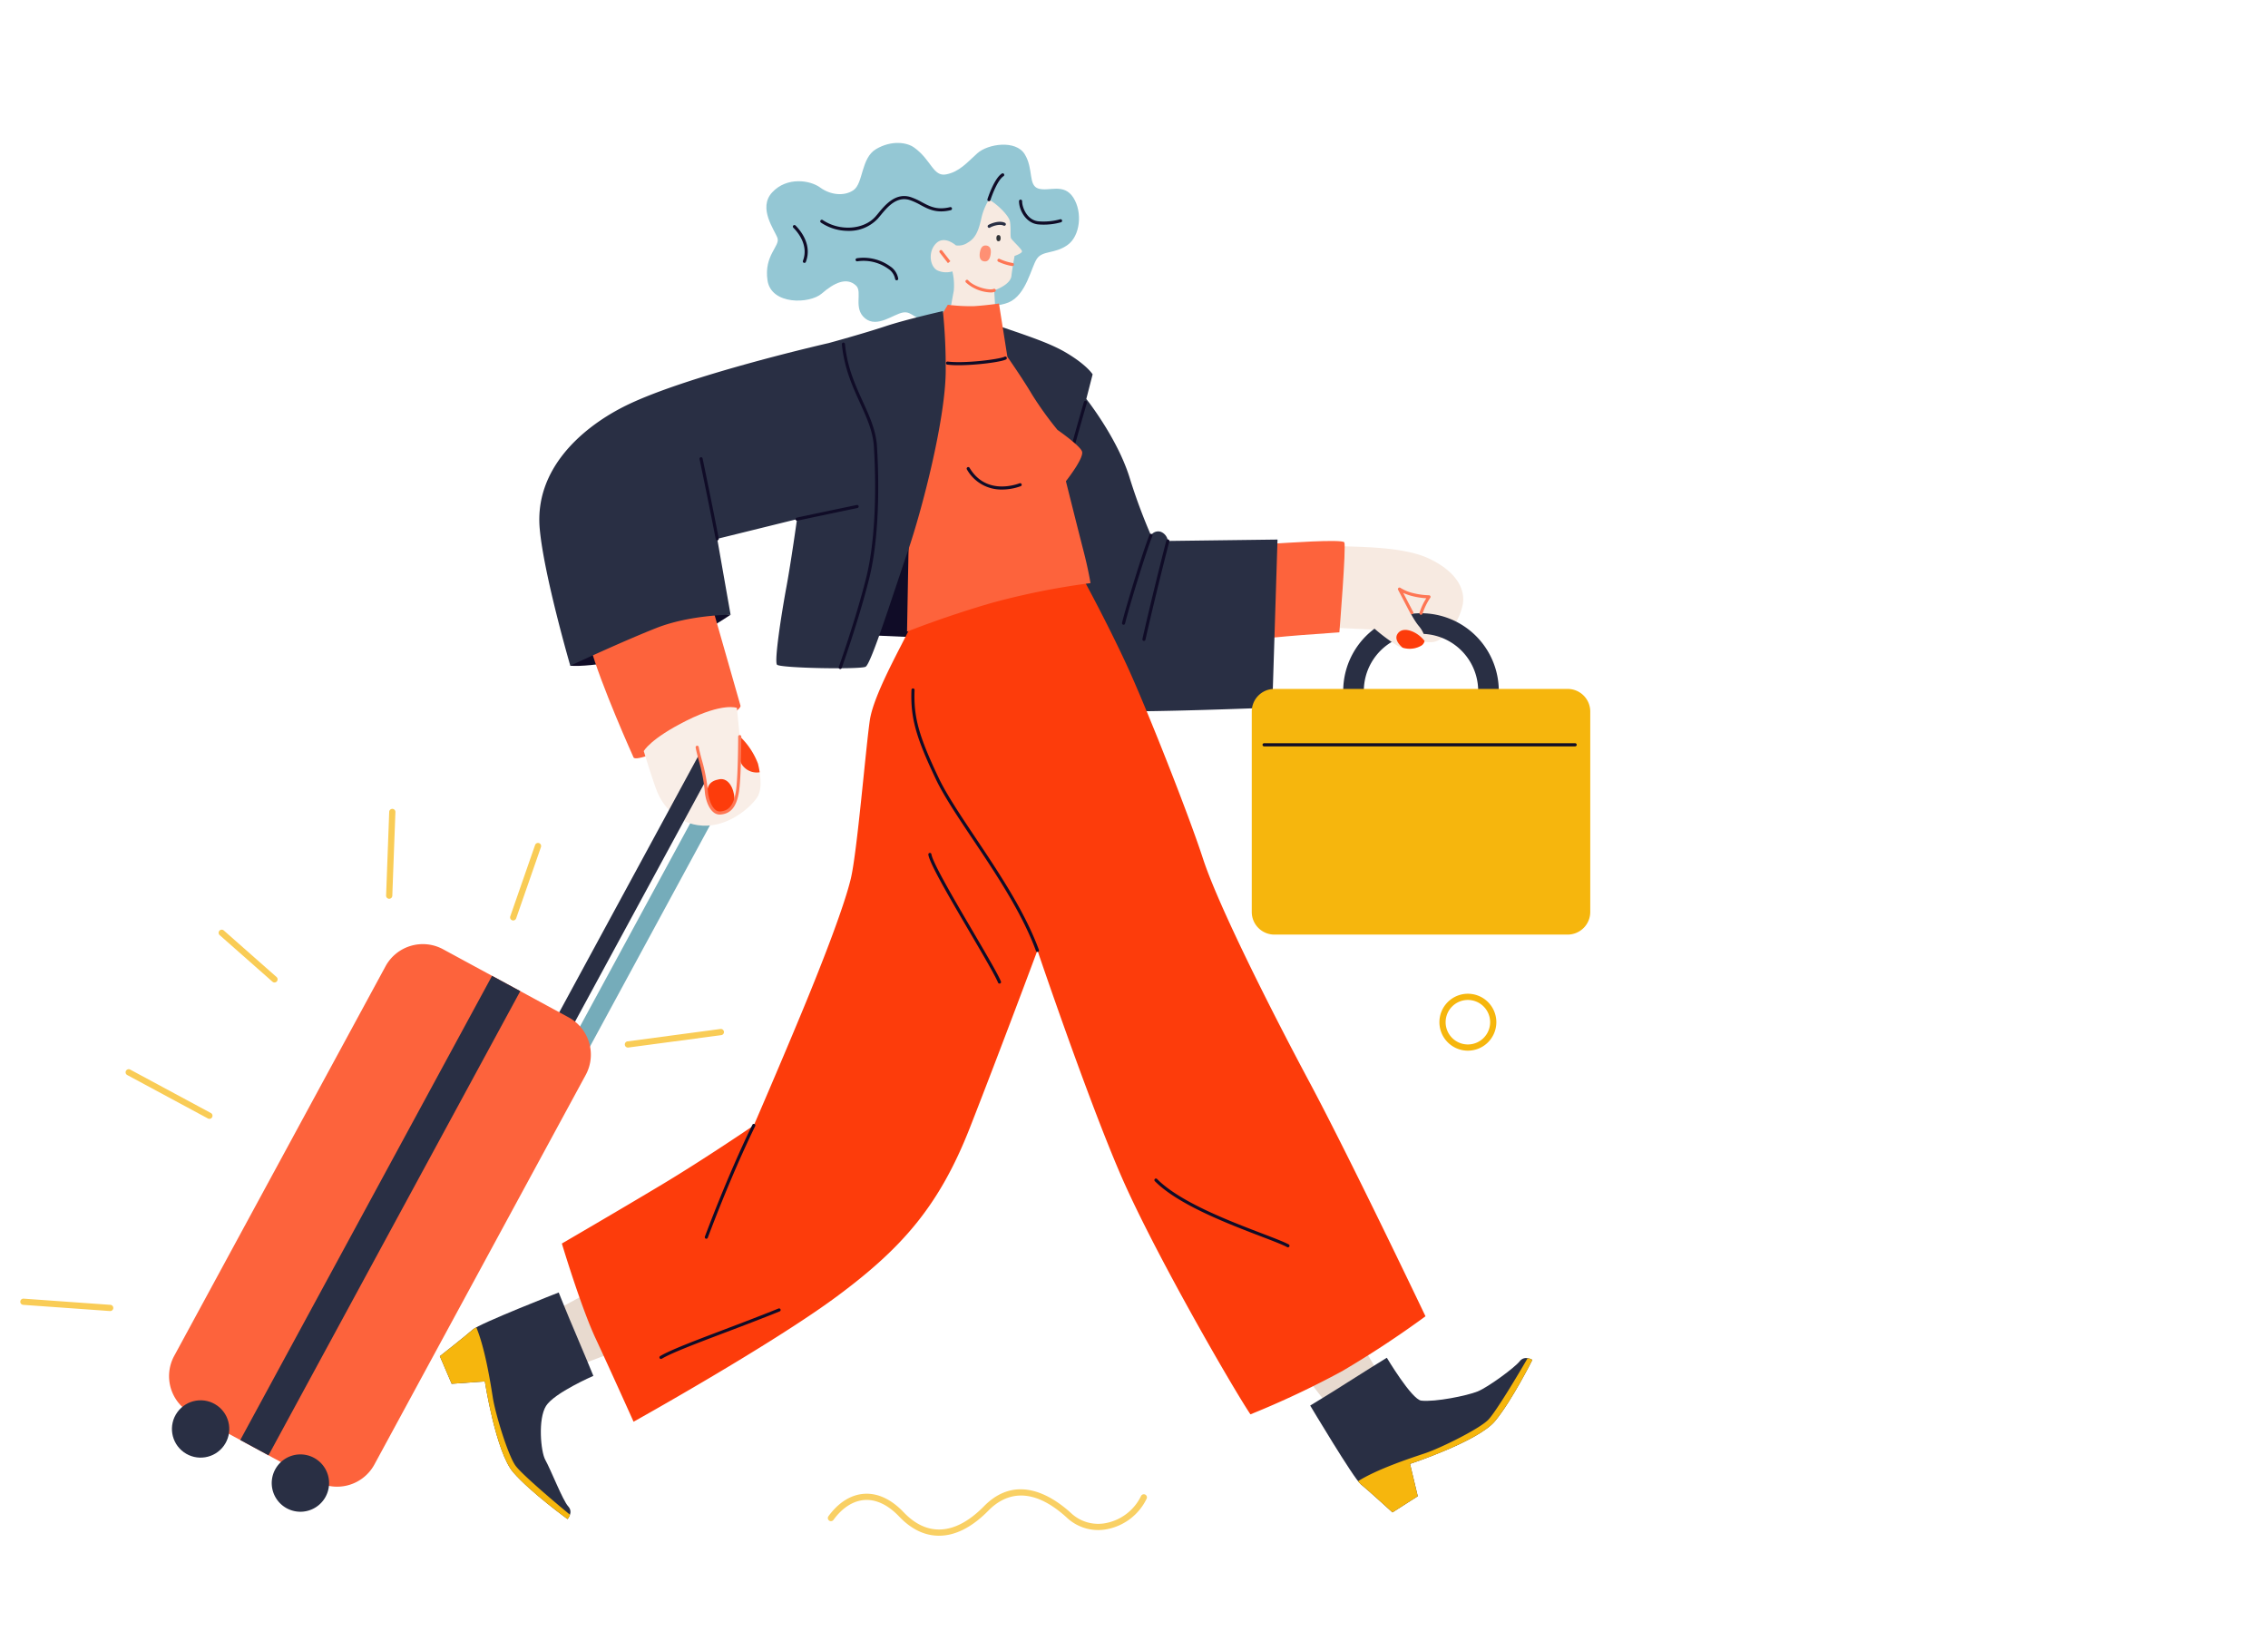 <svg xmlns="http://www.w3.org/2000/svg" viewBox="0 0 570 410"><g id="レイヤー_4" data-name="レイヤー 4"><path d="M368.912,264.08a7.154,7.154,0,1,1,7.153-7.154A7.162,7.162,0,0,1,368.912,264.08Zm0-12.746a5.592,5.592,0,1,0,5.592,5.592A5.599,5.599,0,0,0,368.912,251.334Z" fill="#f6b60d"/><path d="M52.625,281.219a.777.777,0,0,1-.37-.094l-20.258-10.908a.781.781,0,1,1,.74-1.375l20.258,10.908a.781.781,0,0,1-.371,1.469Z" fill="#f9cc56"/><path d="M68.987,246.937a.776.776,0,0,1-.516-.196l-13.245-11.688a.781.781,0,1,1,1.033-1.171l13.245,11.688a.781.781,0,0,1-.517,1.367Z" fill="#f9cc56"/><path d="M97.816,225.9l-.029-.001a.78.78,0,0,1-.751-.809l.779-21.037a.795.795,0,0,1,.809-.751.78.78,0,0,1,.751.809l-.779,21.037A.781.781,0,0,1,97.816,225.9Z" fill="#f9cc56"/><path d="M157.809,263.299a.781.781,0,0,1-.102-1.555l23.374-3.117a.781.781,0,0,1,.206,1.548l-23.374,3.117A.75.75,0,0,1,157.809,263.299Z" fill="#f9cc56"/><path d="M128.982,231.354a.782.782,0,0,1-.738-1.038l6.233-17.92a.781.781,0,1,1,1.476.513l-6.233,17.92A.781.781,0,0,1,128.982,231.354Z" fill="#f9cc56"/><path d="M27.694,329.526c-.019,0-.038-.001-.057-.002l-21.816-1.558a.781.781,0,0,1,.111-1.558l21.816,1.558a.781.781,0,0,1-.055,1.56Z" fill="#f9cc56"/><path d="M143.33,167.325c5.124.442,18.728-2.032,24.912-4.329s15.371-8.481,15.371-8.481L164.708,151.866l-20.141,12.544Z" fill="#100c27"/><path d="M148.277,162.29c2.65,9.717,10.954,28.092,10.954,28.092,1.012,2.08,27.867-10.994,26.855-13.074l-7.067-24.735Z" fill="#fd633c"/><path d="M336.528,137.246c3.975.265,15.768,0,22.394,3.048s9.673,7.553,8.613,12.058-4.24,8.083-6.758,8.878-6.758-1.193-6.758-1.193a19.844,19.844,0,0,0-5.168-1.59c-1.988-.133-13.516-.663-13.516-.663Z" fill="#f7eae1"/><polygon points="328.577 346.565 336.175 356.283 348.012 347.802 342.535 338.438 328.577 346.565" fill="#e8dacf"/><path d="M329.284,353.279s5.83-3.534,8.834-5.477,10.424-6.537,10.424-6.537,6.272,10.512,8.657,10.777c3.514.39,11.484-1.237,14.134-2.297s9.364-6.007,10.601-7.597,3.18-.353,3.18-.353-5.124,10.247-9.364,15.371-21.378,10.777-21.378,10.777l1.943,8.127-6.36,4.064s-6.184-5.654-7.951-7.067S329.284,353.279,329.284,353.279Z" fill="#292f44"/><path d="M383.931,341.368c-1.97,3.428-8.003,13.589-9.947,15.533-2.297,2.297-11.926,7.067-15.901,8.392-3.762,1.254-11.875,3.933-16.777,6.987a5.284,5.284,0,0,0,.7.787c1.767,1.413,7.951,7.067,7.951,7.067l6.36-4.064-1.944-8.127s17.138-5.654,21.378-10.777c4.24-5.124,9.364-15.371,9.364-15.371A3.424,3.424,0,0,0,383.931,341.368Z" fill="#f6b60d"/><polygon points="147.154 325.256 136.327 331.166 142.763 344.229 152.895 340.353 147.154 325.256" fill="#e8dacf"/><path d="M140.414,324.858s2.535,6.329,3.962,9.609,4.749,11.351,4.749,11.351-9.799,4.243-11.891,7.549c-2.08,3.289-1.324,11.535-.195,13.553,1.394,2.491,4.399,10.219,5.766,11.698s-.17,3.195-.17,3.195-9.274-6.727-13.637-11.746-7.145-22.85-7.145-22.85l-8.335.591-2.971-6.938s6.587-5.178,8.27-6.691S140.414,324.858,140.414,324.858Z" fill="#292f44"/><path d="M143.25,380.716c-3.06-2.503-12.101-10.113-13.702-12.348-1.891-2.641-5.027-12.919-5.686-17.057-.624-3.917-1.943-12.357-4.156-17.693a5.289,5.289,0,0,0-.89.562c-1.683,1.513-8.27,6.691-8.27,6.691l2.971,6.938,8.335-.592s2.782,17.831,7.145,22.85c4.363,5.02,13.637,11.746,13.637,11.746A3.425,3.425,0,0,0,143.25,380.716Z" fill="#f6b60d"/><path d="M319.655,136.672c3.18-.177,17.668-1.237,18.198-.353s-1.237,22.615-1.237,22.615-5.124.353-9.717.707-9.541.883-9.541.883Z" fill="#fd633c"/><path d="M250.927,81.901c7.774,2.65,13.074,4.417,16.961,6.714,5.313,3.139,6.714,5.477,6.714,5.477l-1.59,6.184s7.597,9.541,10.777,19.435a143.137,143.137,0,0,0,5.477,14.841,2.16,2.16,0,0,1,2.474-.883,2.824,2.824,0,0,1,1.767,2.297l27.562-.353-1.325,42.226s-30.212,1.237-40.459.883-31.36-88.516-31.36-88.516Z" fill="#292f44"/><path d="M268.948,115.154a.391.391,0,0,1-.377-.493c.021-.076,2.098-7.692,3.845-13.634a.39.39,0,0,1,.749.221c-1.745,5.934-3.82,13.542-3.84,13.618A.391.391,0,0,1,268.948,115.154Z" fill="#100c27"/><path d="M287.5,161.091a.391.391,0,0,1-.382-.475c1.045-4.704,3.715-15.921,6.01-24.749a.39.39,0,0,1,.756.196c-2.292,8.818-4.959,20.023-6.003,24.721A.391.391,0,0,1,287.5,161.091Z" fill="#100c27"/><path d="M282.377,157.027a.385.385,0,0,1-.091-.011.391.391,0,0,1-.29-.47c.899-3.776,5.171-17.798,6.907-22.139a.391.391,0,0,1,.726.29c-1.727,4.318-5.979,18.272-6.873,22.03A.39.39,0,0,1,282.377,157.027Z" fill="#100c27"/><polygon points="217.889 159.64 229.903 160.17 231.846 144.975 226.899 128.014 217.889 159.64" fill="#100c27"/><path d="M229.726,37.069c4.379,3.128,4.77,7.42,8.083,6.758s5.168-2.915,7.818-5.3,9.673-3.445,11.926.265.795,7.818,3.445,8.613,6.36-1.458,8.746,2.253,1.723,9.673-1.458,11.926c-3.226,2.285-6.228,1.325-7.685,3.445s-2.65,9.143-7.155,10.998-11.926.133-13.781.398-2.253,4.108-6.095,4.108-4.24-2.385-6.625-1.988-6.493,3.975-9.541,1.458-.57-6.627-2.253-8.216c-2.385-2.253-5.565-.663-8.613,1.988s-12.721,2.915-13.648-3.313,3.18-8.613,2.518-10.601-5.035-7.553-1.325-11.528,9.541-3.048,12.058-1.193,6.008,2.264,8.348.663c2.518-1.723,1.855-8.083,5.698-10.336S227.871,35.744,229.726,37.069Z" fill="#94c7d4"/><path d="M240.238,61.672s-2.915-2.65-5.035-.442-1.413,6.007.53,6.802a5.398,5.398,0,0,0,3.622.177,15.069,15.069,0,0,1,.353,4.859c-.353,1.855-.972,5.389-.972,5.389l11.396-.883-.265-4.594s4.064-1.325,4.329-3.622.795-5.035.795-5.035,1.855-.618,1.855-1.148-2.474-2.739-2.739-3.269,0-2.385-.265-4.152-3.887-4.947-5.3-5.565a14.945,14.945,0,0,0-1.943,4.859c-.707,3.092-1.502,4.859-3.357,5.919A4.118,4.118,0,0,1,240.238,61.672Z" fill="#f7eae1"/><path d="M250.949,60.642c-.354,0-.534-.264-.534-.782s.18-.782.534-.782.534.264.534.782S251.303,60.642,250.949,60.642Z" fill="#303336"/><path d="M248.609,57.27a.391.391,0,0,1-.208-.722c.613-.382,2.735-1.222,4.15-.552a.391.391,0,1,1-.334.706c-1.036-.492-2.853.165-3.402.508A.387.387,0,0,1,248.609,57.27Z" fill="#292f44"/><path d="M254.439,66.877a.408.408,0,0,1-.068-.006,13.401,13.401,0,0,1-3.509-1.108.39.39,0,0,1,.396-.673,12.859,12.859,0,0,0,3.249,1.012.391.391,0,0,1-.067.775Z" fill="#fe7654"/><path d="M248.958,73.503a9.744,9.744,0,0,1-6.208-2.518.391.391,0,1,1,.585-.518c1.445,1.634,5.238,2.613,6.387,2.149a.391.391,0,1,1,.29.726A2.922,2.922,0,0,1,248.958,73.503Z" fill="#fe7654"/><path d="M238.229,66.129s-1.126-1.457-2.053-2.649a.39.39,0,1,1,.616-.479c.928,1.193,2.055,2.651,2.055,2.651Z" fill="#fe7654"/><path d="M247.318,65.692c-.9-.134-1.258-.873-1.061-2.191s.755-1.92,1.655-1.786,1.258.873,1.061,2.191S248.217,65.827,247.318,65.692Z" fill="#fe9074"/><path d="M229.196,156.46c-.53,2.385-9.541,17.226-10.601,24.647s-3.18,33.127-4.77,39.753S207.2,240.735,201.369,254.781s-11.926,28.092-11.926,28.092-12.456,8.481-23.057,14.841c-10.683,6.41-25.177,14.841-25.177,14.841s4.77,15.901,8.481,23.852,9.541,20.936,9.541,20.936,34.717-19.346,51.148-31.537,25.707-22.791,33.392-42.403S260.733,238.88,260.733,238.88s12.456,36.837,20.936,56.449,28.622,54.329,32.597,60.159A225.962,225.962,0,0,0,337.323,344.622a250.227,250.227,0,0,0,20.936-13.781s-18.816-39.488-29.152-58.834-23.057-44.788-26.767-56.184-14.311-38.162-19.214-48.763c-4.835-10.454-10.336-20.539-10.336-20.539s-24.117,3.313-27.562,4.373S229.196,156.46,229.196,156.46Z" fill="#fd3c0b"/><path d="M238.207,76.601a45.688,45.688,0,0,0,6.537.353c3.004-.177,6.316-.663,6.316-.663L253.18,89.675s3.975,5.698,6.228,9.541a85.921,85.921,0,0,0,6.36,8.834s5.786,4.019,6.184,5.477-2.827,5.83-4.064,7.42c0,0,3.18,12.721,4.417,17.491s1.767,8.127,1.767,8.127a184.04,184.04,0,0,0-24.735,4.947c-11.661,3.357-21.378,7.244-21.378,7.244l.353-19.435,2.12-49.823Z" fill="#fd633c"/><path d="M208.26,86.23s8.746-2.385,14.311-4.24c5.023-1.674,14.399-3.799,14.399-3.799a136.115,136.115,0,0,1,.707,14.311c.177,12.191-6.007,35.866-9.541,46.113s-9.187,28.269-10.601,28.975-21.555.353-22.261-.53,1.06-12.456,2.385-19.611c1.155-6.237,2.65-16.961,2.65-16.961l-20.053,4.947,3.357,19.081s-10.247,0-18.728,3.357c-8.73,3.456-21.555,9.452-21.555,9.452s-6.647-22.816-7.685-34.452c-1.325-14.841,10.379-25.164,20.936-30.565C171.776,94.534,208.26,86.23,208.26,86.23Z" fill="#292f44"/><path d="M180.256,135.825a.39.39,0,0,1-.383-.317c-1.571-8.206-4.038-20.016-4.062-20.134a.391.391,0,0,1,.765-.16c.025.119,2.492,11.936,4.064,20.148a.39.39,0,0,1-.31.457A.378.378,0,0,1,180.256,135.825Z" fill="#100c27"/><path d="M211.175,168.157a.391.391,0,0,1-.368-.522c.042-.118,4.264-11.941,6.879-22.401,3.011-12.043,2.241-28.376,1.933-33.095-.245-3.755-1.811-7.201-3.47-10.849-1.875-4.126-4-8.802-4.568-14.758a.39.39,0,0,1,.352-.426.381.381,0,0,1,.426.352c.555,5.826,2.562,10.24,4.501,14.509,1.689,3.715,3.284,7.224,3.538,11.122.31,4.748,1.084,21.183-1.954,33.335-2.625,10.498-6.859,22.356-6.901,22.475A.391.391,0,0,1,211.175,168.157Z" fill="#100c27"/><rect x="122.501" y="226.619" width="83.317" height="4.611" transform="translate(-115.338 264.084) rotate(-61.526)" fill="#75acba"/><path d="M161.793,188.792s2.385,7.951,3.534,10.601,4.594,7.774,11.219,8.127,12.191-4.682,13.781-7.155.442-7.244.177-8.392-2.738-5.654-4.594-6.802l-.707-7.244s-3.445-1.413-12.633,3.18S161.793,188.792,161.793,188.792Z" fill="#f9eee7"/><rect x="116.938" y="223.699" width="83.317" height="4.611" transform="translate(-115.682 257.666) rotate(-61.526)" fill="#292f44"/><path d="M39.799,276.865H151.187a10.671,10.671,0,0,1,10.671,10.671v35.902a10.671,10.671,0,0,1-10.671,10.671H39.799a10.671,10.671,0,0,1-10.671-10.671V287.536A10.671,10.671,0,0,1,39.799,276.865Z" transform="translate(-218.568 243.784) rotate(-61.526)" fill="#fd633c"/><rect x="29.206" y="301.495" width="132.731" height="8.07" transform="translate(-218.564 243.876) rotate(-61.526)" fill="#292f44"/><circle cx="50.418" cy="359.161" r="7.205" transform="translate(-270.304 189.822) rotate(-54.175)" fill="#292f44"/><path d="M78.934,366.431a7.205,7.205,0,1,1-9.769,2.898A7.205,7.205,0,0,1,78.934,366.431Z" fill="#292f44"/><path d="M175.221,187.82c.442,2.562,2.032,6.89,2.297,11.042.13,2.03,1.237,5.654,3.534,5.477s3.622-1.59,4.24-5.124.618-14.046.618-14.046Z" fill="#f9eee7"/><path d="M190.927,194.106c-.15-.966-.335-1.753-.424-2.135A18.349,18.349,0,0,0,186.256,185.417a10.066,10.066,0,0,0-.611,3.551c.088,2.562,1.06,3.534,1.06,3.534A4.493,4.493,0,0,0,190.927,194.106Z" fill="#fd3c0b" opacity="0.95"/><path d="M177.871,200.364c-.45-2.703.442-4.064,2.915-4.505s3.975,2.739,3.799,5.83c0,0-.883,2.827-3.534,2.65S178.048,201.424,177.871,200.364Z" fill="#fd3c0b"/><path d="M180.887,204.736a2.508,2.508,0,0,1-1.673-.663c-1.277-1.109-1.977-3.466-2.086-5.186a41.608,41.608,0,0,0-1.512-7.738c-.334-1.264-.624-2.356-.78-3.263a.39.39,0,0,1,.77-.133c.15.874.436,1.95.766,3.196a42.246,42.246,0,0,1,1.536,7.888c.083,1.305.636,3.619,1.819,4.646a1.701,1.701,0,0,0,1.294.466c2.192-.168,3.318-1.56,3.885-4.802.606-3.46.613-13.874.613-13.979a.391.391,0,1,1,.781,0c0,.431-.007,10.587-.625,14.113-.625,3.57-2.042,5.25-4.595,5.445C181.016,204.734,180.951,204.736,180.887,204.736Z" fill="#fe7654"/><path d="M374.092,176.276a2.59,2.59,0,0,1-2.59-2.59,14.371,14.371,0,1,0-28.742,0,2.59,2.59,0,0,1-5.18,0,19.551,19.551,0,1,1,39.102,0A2.59,2.59,0,0,1,374.092,176.276Z" fill="#292f44"/><path d="M343.948,156.636a44.662,44.662,0,0,0,7.244,5.654,6.34,6.34,0,0,0,5.83.088c1.848-.954.972-3.357-.442-5.035-1.912-2.27-4.417-7.951-4.417-7.951Z" fill="#f7eae1"/><path d="M351.546,158.933c-1.26,1.26-.329,2.77.961,3.855a5.812,5.812,0,0,0,4.516-.41,1.804,1.804,0,0,0,1.003-1.269C356.371,158.893,353.041,157.438,351.546,158.933Z" fill="#fd3c0b"/><path d="M357.132,154.525a.366.366,0,0,1-.061-.005.39.39,0,0,1-.326-.446,14.425,14.425,0,0,1,1.717-3.7,20.353,20.353,0,0,1-3.386-.514,12.929,12.929,0,0,1-2.409-.828l2.493,4.773a.391.391,0,1,1-.692.361l-3.092-5.919a.391.391,0,0,1,.573-.499,10.437,10.437,0,0,0,3.31,1.352,18.717,18.717,0,0,0,3.884.52.391.391,0,0,1,.33.6,16.735,16.735,0,0,0-1.956,3.974A.39.39,0,0,1,357.132,154.525Z" fill="#fe7654"/><path d="M320.284,173.156h73.695a5.688,5.688,0,0,1,5.688,5.688v50.373a5.688,5.688,0,0,1-5.688,5.688h-73.695a5.688,5.688,0,0,1-5.688-5.688V178.843A5.688,5.688,0,0,1,320.284,173.156Z" fill="#f6b60d"/><path d="M200.309,130.879a.391.391,0,0,1-.082-.772c7.422-1.591,15.109-3.181,15.109-3.181a.39.39,0,1,1,.158.765c-0,0-7.685,1.59-15.103,3.18A.399.399,0,0,1,200.309,130.879Z" fill="#100c27"/><path d="M260.733,239.271a.391.391,0,0,1-.367-.256c-3.509-9.569-10.096-19.418-15.908-28.106-3.729-5.575-7.251-10.841-9.254-15.059-5.081-10.697-6.399-15.521-6.133-22.444a.377.377,0,0,1,.405-.375.39.39,0,0,1,.375.405c-.261,6.772,1.042,11.518,6.058,22.079,1.979,4.166,5.486,9.409,9.198,14.959,5.836,8.726,12.452,18.615,15.993,28.272a.391.391,0,0,1-.367.525Z" fill="#100c27"/><path d="M177.518,311.355a.384.384,0,0,1-.135-.024.39.39,0,0,1-.231-.501c.056-.151,5.645-15.274,11.941-28.129a.39.39,0,1,1,.701.344c-6.279,12.818-11.854,27.904-11.91,28.055A.39.39,0,0,1,177.518,311.355Z" fill="#100c27"/><path d="M323.693,313.513a.39.39,0,0,1-.185-.047c-1.173-.634-3.565-1.549-6.595-2.708-8.301-3.176-20.846-7.977-26.663-13.867a.391.391,0,1,1,.556-.549c5.698,5.77,18.148,10.534,26.386,13.686,3.056,1.169,5.469,2.093,6.687,2.75a.391.391,0,0,1-.186.734Z" fill="#100c27"/><path d="M166.122,341.568a.391.391,0,0,1-.202-.726c2.524-1.514,8.772-3.885,16.008-6.63,4.261-1.616,9.091-3.448,13.729-5.323a.39.39,0,0,1,.293.724c-4.646,1.878-9.48,3.712-13.745,5.33-7.2,2.731-13.418,5.091-15.882,6.569A.386.386,0,0,1,166.122,341.568Z" fill="#100c27"/><path d="M251.193,247.221a.391.391,0,0,1-.361-.242c-.748-1.815-3.778-6.988-6.986-12.465-5.018-8.567-10.207-17.425-10.531-19.696a.391.391,0,0,1,.332-.442.396.396,0,0,1,.442.332c.302,2.119,5.919,11.707,10.432,19.412,3.362,5.739,6.266,10.696,7.034,12.562a.39.39,0,0,1-.212.51A.382.382,0,0,1,251.193,247.221Z" fill="#100c27"/><path d="M395.892,187.592H317.712a.391.391,0,1,1,0-.781h78.18a.391.391,0,0,1,0,.781Z" fill="#100c27"/><path d="M251.884,123.043a9.918,9.918,0,0,1-8.89-5.077.391.391,0,0,1,.672-.398c3.842,6.47,10.62,4.618,12.605,3.896a.391.391,0,0,1,.267.734A13.762,13.762,0,0,1,251.884,123.043Z" fill="#100c27"/><path d="M240.9,91.797a23.028,23.028,0,0,1-2.809-.145.39.39,0,0,1,.099-.774c4.195.533,12.955-.555,14.286-1.221a.39.39,0,1,1,.35.698C251.54,90.998,245.397,91.797,240.9,91.797Z" fill="#100c27"/><path d="M213.157,58.029a12.272,12.272,0,0,1-6.839-2.085.39.39,0,1,1,.438-.646c4.241,2.869,10.318,2.474,13.27-.863.213-.241.442-.52.69-.819,1.74-2.111,4.371-5.302,8.203-4.064a16.613,16.613,0,0,1,2.786,1.274c1.95,1.046,3.792,2.037,7.072,1.236a.39.39,0,1,1,.185.759c-3.569.87-5.632-.236-7.626-1.307a16.043,16.043,0,0,0-2.657-1.219c-3.328-1.072-5.658,1.754-7.36,3.818-.253.307-.489.593-.708.84A9.865,9.865,0,0,1,213.157,58.029Z" fill="#100c27"/><path d="M248.542,50.578a.39.39,0,0,1-.373-.508c.067-.211,1.655-5.184,3.606-6.439a.391.391,0,1,1,.423.657c-1.423.915-2.854,4.654-3.284,6.017A.391.391,0,0,1,248.542,50.578Z" fill="#100c27"/><path d="M262.278,56.463c-.422,0-.861-.017-1.313-.056-3.131-.272-4.862-3.615-4.862-5.822a.391.391,0,1,1,.781,0c0,1.582,1.252,4.792,4.148,5.043a15.631,15.631,0,0,0,5.414-.513.391.391,0,0,1,.235.745A15.973,15.973,0,0,1,262.278,56.463Z" fill="#100c27"/><path d="M225.353,70.454a.39.39,0,0,1-.388-.355,3.915,3.915,0,0,0-1.743-2.544,10.585,10.585,0,0,0-7.734-1.877.39.39,0,1,1-.144-.768,11.426,11.426,0,0,1,8.349,2.021,4.594,4.594,0,0,1,2.05,3.097.39.39,0,0,1-.354.424A.29.29,0,0,1,225.353,70.454Z" fill="#100c27"/><path d="M202.164,66.082a.397.397,0,0,1-.139-.025.391.391,0,0,1-.227-.504c1.465-3.861-1.21-7.112-2.429-8.331a.391.391,0,0,1,.553-.552c1.325,1.326,4.232,4.873,2.606,9.16A.391.391,0,0,1,202.164,66.082Z" fill="#100c27"/><path d="M235.991,385.997h-.098c-3.565-.029-6.906-1.656-9.929-4.836-2.756-2.897-5.751-4.33-8.643-4.145-2.876.185-5.593,1.914-7.855,5.002a.781.781,0,0,1-1.26-.924c2.544-3.473,5.662-5.422,9.015-5.637,3.38-.214,6.79,1.384,9.875,4.627,2.721,2.861,5.685,4.324,8.81,4.35.028.001.056.001.084.001,3.69,0,7.495-1.969,11.312-5.854,8.286-8.432,17.366-2.443,22.041,1.876a9.957,9.957,0,0,0,8.612,2.358,12.429,12.429,0,0,0,8.818-6.814.781.781,0,0,1,1.393.709,13.977,13.977,0,0,1-9.936,7.643,11.511,11.511,0,0,1-9.947-2.749c-9.427-8.709-16.007-5.854-19.867-1.927C244.295,383.871,240.115,385.997,235.991,385.997Z" fill="#f9d064"/></g></svg>